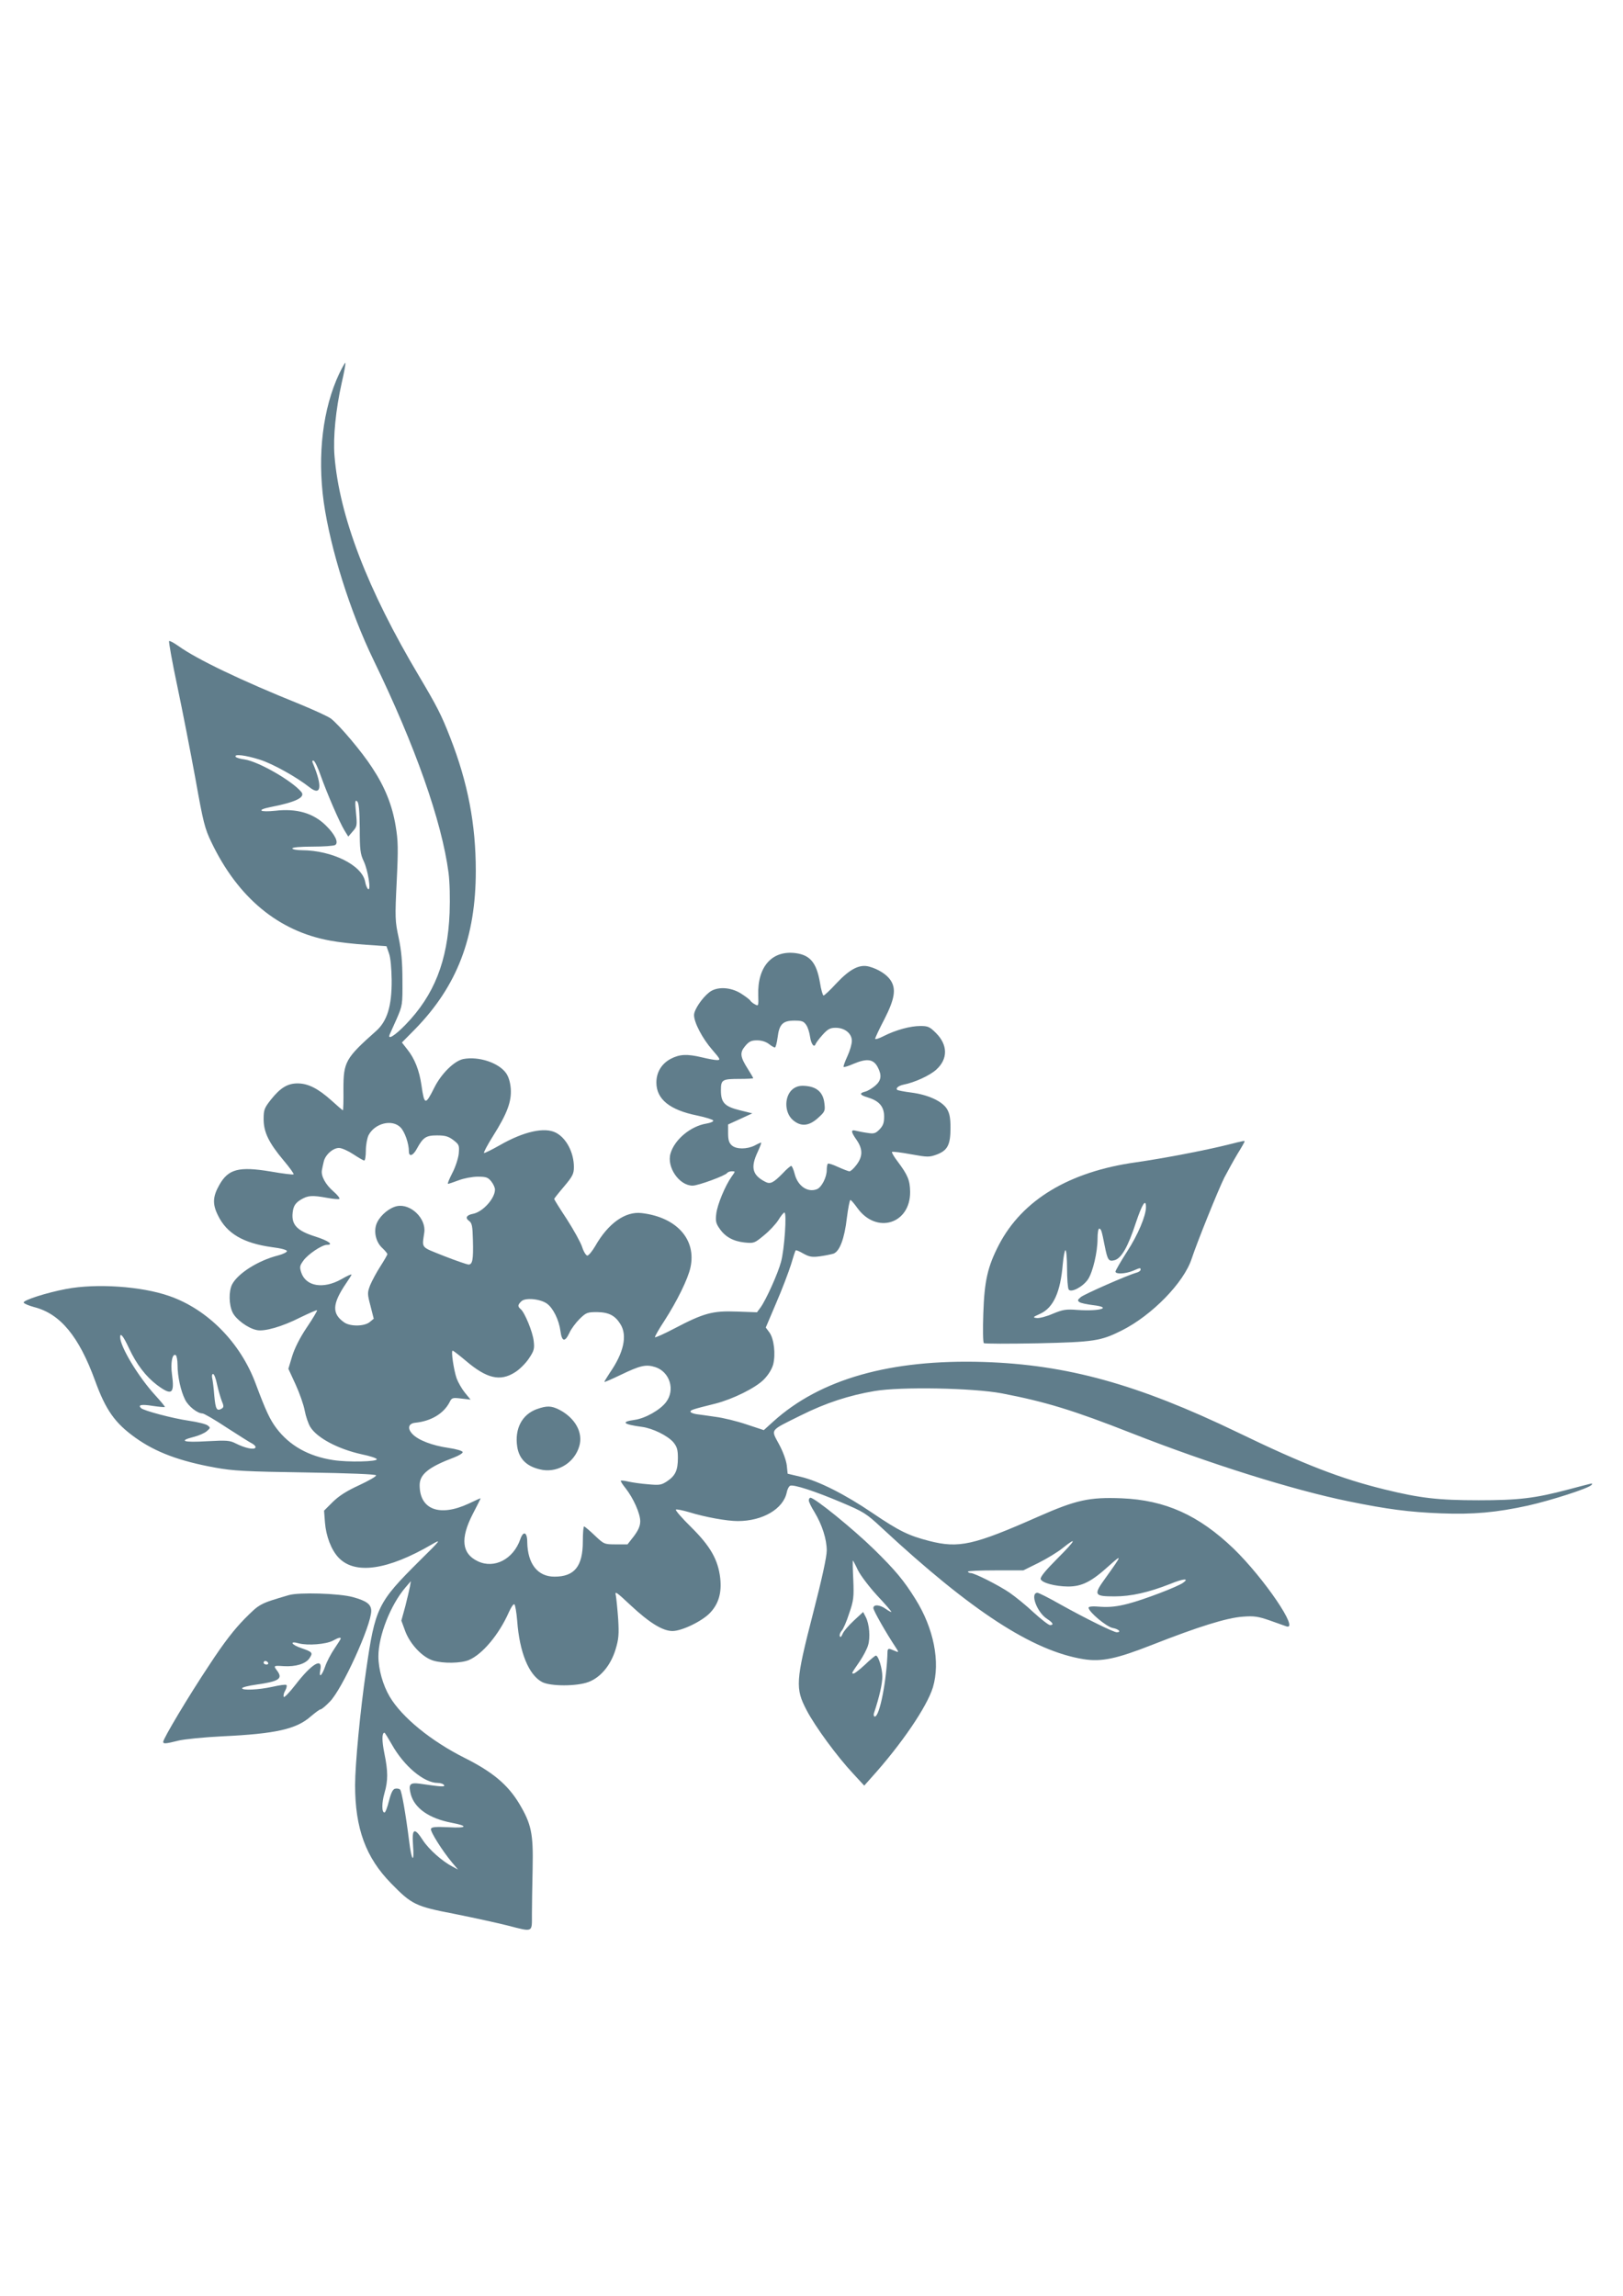 <?xml version="1.0" standalone="no"?>
<!DOCTYPE svg PUBLIC "-//W3C//DTD SVG 20010904//EN"
 "http://www.w3.org/TR/2001/REC-SVG-20010904/DTD/svg10.dtd">
<svg version="1.0" xmlns="http://www.w3.org/2000/svg"
 width="905pt" height="1280pt" viewBox="0 0 905 1280"
 preserveAspectRatio="xMidYMid meet">
<g transform="translate(0,1280) scale(0.1,-0.1)"
fill="#607d8b" stroke="none">
<path d="M1892 10718 c-92 -195 -123 -453 -87 -716 37 -261 147 -612 278 -882
233 -480 380 -898 418 -1185 7 -54 9 -144 6 -225 -11 -268 -86 -458 -245 -622
-59 -61 -103 -89 -89 -55 3 6 21 46 39 87 32 74 33 78 32 215 0 102 -6 166
-21 237 -20 92 -21 110 -11 313 9 185 8 228 -6 311 -19 115 -60 217 -130 323
-57 89 -185 240 -231 275 -16 12 -95 48 -175 81 -323 130 -571 249 -673 322
-27 19 -51 32 -54 29 -3 -3 17 -117 46 -253 29 -137 74 -369 101 -516 43 -241
52 -277 89 -353 148 -309 374 -496 662 -548 46 -9 136 -19 199 -23 l115 -8 14
-40 c9 -24 14 -84 15 -150 1 -143 -25 -228 -87 -283 -171 -152 -182 -172 -182
-324 1 -65 -1 -118 -3 -118 -2 0 -31 25 -64 55 -75 67 -130 95 -189 95 -56 0
-96 -25 -148 -90 -37 -47 -41 -57 -41 -109 0 -73 29 -132 111 -230 34 -40 59
-75 56 -78 -3 -3 -61 4 -129 16 -176 29 -235 14 -285 -75 -37 -65 -39 -107 -8
-169 49 -102 142 -156 302 -178 49 -6 83 -15 83 -22 0 -6 -22 -17 -49 -24
-111 -28 -225 -100 -257 -162 -19 -38 -18 -113 3 -156 18 -38 85 -88 134 -98
42 -10 143 19 243 70 50 24 92 43 94 40 2 -2 -23 -45 -57 -95 -39 -58 -68
-116 -82 -161 l-21 -70 40 -87 c22 -48 45 -113 51 -146 6 -32 20 -73 31 -91
38 -62 156 -124 288 -153 44 -9 81 -21 83 -27 6 -14 -161 -18 -243 -5 -138 21
-244 81 -317 178 -36 48 -59 97 -115 247 -85 230 -269 416 -483 490 -155 54
-405 71 -574 39 -111 -21 -241 -63 -237 -76 2 -6 29 -17 58 -25 146 -37 250
-163 340 -410 60 -165 111 -237 226 -319 112 -80 245 -130 444 -166 99 -18
168 -22 504 -27 250 -4 391 -10 393 -16 2 -6 -41 -30 -94 -55 -70 -32 -112
-59 -147 -93 l-49 -49 5 -66 c6 -76 35 -153 76 -196 91 -96 274 -70 522 75 52
30 49 25 -70 -92 -234 -233 -248 -259 -299 -615 -32 -216 -61 -523 -61 -636 0
-242 60 -404 200 -547 116 -119 136 -129 354 -171 105 -21 237 -50 293 -64
148 -38 139 -42 139 61 0 49 2 165 4 258 4 193 -7 246 -75 360 -64 106 -149
177 -305 255 -187 94 -349 226 -417 341 -38 64 -63 153 -63 225 0 115 68 287
151 384 l30 35 -5 -30 c-3 -16 -15 -66 -26 -110 l-22 -80 22 -60 c28 -73 96
-145 156 -163 57 -17 154 -15 198 3 76 32 169 143 224 268 12 27 25 46 30 43
5 -3 12 -45 16 -93 13 -175 64 -300 138 -340 46 -25 195 -25 260 0 68 26 123
93 150 180 18 59 20 85 15 171 -4 55 -10 114 -13 131 -7 27 2 21 83 -55 104
-97 178 -143 233 -143 52 0 166 55 210 102 47 50 65 111 56 193 -12 103 -55
178 -162 284 -52 51 -90 95 -85 98 4 3 37 -4 72 -14 90 -28 212 -50 273 -50
139 0 254 68 273 160 3 17 12 34 19 37 20 8 137 -30 286 -93 125 -53 138 -61
226 -143 500 -464 840 -685 1124 -731 101 -16 184 2 385 81 257 101 415 150
503 156 64 5 86 1 150 -21 41 -15 83 -29 93 -33 75 -25 -124 268 -294 433
-195 187 -381 271 -625 281 -180 7 -253 -9 -464 -102 -362 -160 -443 -178
-608 -136 -117 30 -169 56 -317 156 -153 104 -302 179 -401 202 l-72 17 -5 48
c-4 29 -22 78 -44 118 -45 84 -53 72 122 159 140 70 270 112 412 136 148 25
550 17 709 -13 245 -47 401 -95 724 -222 433 -170 900 -317 1210 -380 215 -44
336 -60 515 -67 181 -7 310 5 484 43 129 29 338 96 355 115 8 9 5 10 -14 5
-14 -3 -65 -17 -115 -30 -185 -49 -277 -60 -500 -60 -226 0 -327 12 -523 60
-245 60 -450 139 -822 319 -556 268 -950 377 -1415 392 -519 16 -911 -95
-1173 -332 l-53 -48 -97 32 c-53 18 -131 37 -172 42 -41 6 -90 13 -107 15 -18
3 -33 9 -33 14 0 9 11 13 140 45 97 25 222 87 268 133 26 26 45 57 53 84 15
57 5 145 -21 180 l-20 27 59 139 c33 76 69 172 82 213 12 41 23 76 26 78 2 3
21 -5 43 -18 33 -18 48 -21 92 -15 29 4 63 11 76 15 34 13 61 84 74 198 7 56
16 101 20 101 4 0 21 -20 39 -45 106 -147 295 -89 294 90 -1 65 -13 94 -70
170 -20 26 -34 50 -31 53 3 3 51 -3 105 -13 95 -17 102 -17 146 -1 59 23 75
54 75 148 0 56 -5 81 -20 106 -27 43 -105 79 -199 91 -40 5 -75 12 -78 15 -10
9 7 23 35 29 62 12 147 51 183 84 65 59 65 137 -2 204 -35 35 -45 39 -87 39
-56 0 -137 -22 -204 -56 -27 -14 -48 -20 -48 -15 0 5 23 55 52 110 57 112 66
168 34 216 -21 32 -68 62 -119 76 -54 15 -108 -13 -184 -94 -34 -37 -66 -67
-71 -67 -4 0 -14 33 -20 73 -19 109 -54 152 -134 163 -132 18 -215 -74 -210
-234 2 -60 1 -62 -17 -52 -11 5 -23 15 -27 21 -3 6 -27 24 -52 40 -59 37 -135
40 -177 7 -41 -32 -85 -98 -85 -127 0 -42 47 -131 101 -193 46 -53 48 -58 27
-58 -13 0 -50 7 -83 15 -84 20 -125 18 -175 -8 -51 -27 -80 -75 -80 -132 0
-93 74 -153 227 -184 48 -10 89 -23 90 -28 2 -6 -15 -13 -38 -17 -87 -14 -177
-88 -200 -166 -23 -76 48 -180 123 -180 31 0 184 56 193 71 4 5 15 9 26 9 20
0 20 0 -1 -29 -37 -52 -80 -157 -86 -207 -5 -41 -2 -55 18 -83 31 -46 76 -71
140 -78 52 -5 55 -4 108 40 30 24 66 63 80 85 14 23 29 42 34 42 14 0 0 -207
-19 -275 -17 -64 -82 -209 -114 -254 l-20 -27 -113 4 c-134 5 -183 -8 -347
-94 -57 -30 -106 -52 -109 -49 -2 2 21 44 53 92 70 109 131 232 145 297 34
156 -77 280 -272 303 -91 11 -187 -57 -259 -184 -17 -29 -37 -53 -44 -53 -7 0
-21 22 -29 48 -9 27 -48 97 -86 156 -39 59 -70 109 -70 112 0 2 25 34 55 69
48 57 55 71 55 109 0 80 -42 161 -100 191 -63 33 -180 7 -314 -70 -44 -25 -83
-44 -87 -43 -4 2 19 45 51 96 78 124 103 191 98 263 -3 36 -12 66 -26 86 -41
58 -152 95 -238 79 -51 -10 -124 -82 -163 -161 -49 -98 -55 -97 -71 15 -12 83
-38 149 -80 201 l-29 37 74 75 c234 240 338 511 338 882 0 260 -44 491 -143
744 -49 126 -74 174 -173 341 -289 485 -445 893 -472 1230 -8 103 7 256 40
404 14 60 23 111 21 113 -2 3 -17 -24 -34 -59z m-444 -2153 c71 -22 206 -97
279 -155 64 -50 72 5 18 134 -6 13 -4 17 4 15 7 -3 25 -41 40 -85 35 -98 103
-256 132 -304 l21 -34 25 29 c24 27 25 33 18 104 -6 63 -5 74 7 63 9 -10 13
-49 14 -150 0 -119 3 -143 22 -183 24 -50 42 -166 25 -156 -6 4 -14 23 -17 42
-18 92 -184 174 -353 175 -29 0 -53 5 -53 10 0 6 44 10 113 10 61 0 118 4 126
9 21 13 -1 59 -52 109 -70 69 -163 96 -282 82 -87 -9 -107 4 -29 20 144 28
199 55 174 85 -53 63 -238 169 -316 181 -25 3 -47 10 -50 15 -10 17 55 9 134
-16z m3048 -1480 c9 -13 18 -43 21 -65 6 -41 23 -64 31 -40 3 7 20 30 39 51
29 32 42 39 73 39 51 0 90 -32 90 -73 0 -18 -11 -56 -25 -86 -14 -30 -23 -56
-21 -59 3 -3 28 5 55 17 76 32 112 27 136 -20 23 -44 19 -74 -16 -103 -17 -14
-41 -29 -55 -32 -35 -9 -30 -19 17 -33 62 -19 89 -51 89 -106 0 -36 -6 -51
-26 -72 -22 -22 -31 -25 -67 -19 -23 3 -52 9 -64 12 -30 8 -29 -5 4 -52 35
-51 34 -92 -1 -138 -15 -20 -32 -36 -39 -36 -7 0 -35 11 -64 24 -28 13 -54 22
-57 18 -3 -3 -6 -19 -6 -35 0 -41 -29 -97 -55 -107 -52 -20 -107 18 -124 86
-6 24 -15 44 -19 44 -4 0 -26 -18 -47 -41 -53 -54 -70 -62 -97 -48 -73 37 -84
80 -43 167 13 28 22 52 19 52 -3 0 -19 -7 -35 -16 -44 -22 -103 -22 -128 0
-16 14 -21 31 -21 68 l0 49 68 31 67 31 -69 17 c-86 21 -106 43 -106 111 0 60
6 64 107 64 40 0 73 2 73 4 0 2 -13 25 -29 50 -44 69 -47 92 -16 129 22 26 34
32 67 32 25 0 49 -8 65 -20 14 -11 29 -20 34 -20 4 0 11 25 15 56 9 74 29 94
94 94 42 0 52 -4 66 -25z m-2263 -570 c24 -24 47 -90 47 -134 0 -32 23 -25 44
14 35 64 51 75 113 75 45 0 63 -5 91 -26 32 -25 34 -29 30 -76 -3 -27 -19 -76
-36 -108 -17 -33 -28 -60 -24 -60 4 0 31 9 60 20 29 11 76 20 106 20 47 0 57
-4 75 -26 12 -15 21 -35 21 -46 0 -49 -67 -124 -122 -135 -37 -7 -46 -23 -22
-40 16 -12 19 -29 21 -106 3 -110 -2 -137 -25 -137 -9 1 -71 22 -137 48 -132
53 -122 40 -109 132 10 77 -75 160 -151 146 -41 -8 -90 -47 -111 -89 -23 -44
-11 -109 27 -144 16 -15 29 -31 29 -35 0 -4 -18 -35 -39 -68 -22 -34 -47 -81
-57 -105 -16 -42 -16 -48 2 -116 l18 -71 -23 -19 c-30 -24 -107 -25 -141 -2
-71 49 -68 104 11 220 16 23 29 44 29 47 0 4 -26 -8 -57 -26 -100 -56 -197
-40 -223 37 -10 31 -9 38 11 66 25 36 104 89 132 89 40 0 8 23 -64 46 -109 34
-139 70 -125 148 5 25 16 41 42 57 41 25 64 26 148 11 32 -6 63 -9 68 -6 5 3
-10 22 -33 42 -44 38 -70 86 -64 118 2 10 6 32 10 47 8 38 51 77 85 77 16 0
51 -16 80 -35 29 -19 56 -35 61 -35 5 0 9 25 9 55 0 31 7 69 15 86 35 67 131
91 178 44z m817 -983 c34 -24 67 -91 75 -152 8 -61 25 -64 50 -11 9 21 35 56
57 78 36 35 43 38 97 38 66 -1 101 -19 131 -68 39 -63 18 -159 -60 -271 -16
-25 -30 -47 -30 -50 0 -3 41 15 91 39 110 53 141 60 194 43 80 -27 111 -127
59 -195 -33 -44 -117 -91 -176 -99 -79 -11 -63 -25 42 -39 60 -8 143 -49 175
-86 20 -25 25 -41 25 -87 0 -69 -14 -99 -60 -130 -32 -21 -42 -23 -106 -17
-39 3 -88 10 -110 15 -21 5 -40 7 -42 5 -3 -2 10 -22 27 -43 43 -55 81 -140
81 -183 0 -26 -10 -49 -35 -83 l-36 -46 -65 0 c-65 0 -66 1 -118 50 -29 28
-56 50 -59 50 -4 0 -7 -37 -7 -82 0 -140 -46 -198 -158 -198 -94 0 -150 71
-152 193 0 56 -22 65 -39 15 -39 -111 -145 -166 -237 -122 -89 42 -98 126 -29
261 25 48 45 88 45 90 0 1 -30 -12 -67 -30 -162 -75 -273 -33 -273 103 0 61
50 101 193 155 26 10 47 23 47 29 0 7 -33 17 -80 24 -90 13 -168 43 -200 77
-30 31 -23 59 15 63 89 9 158 51 191 113 13 27 17 28 66 22 l52 -6 -32 39
c-17 21 -38 58 -46 80 -16 47 -32 154 -22 154 4 0 36 -25 73 -56 117 -100 192
-117 274 -65 25 15 60 50 78 77 29 43 32 55 27 97 -5 51 -50 159 -72 178 -18
15 -18 24 3 44 21 22 106 14 143 -13z m-2331 -248 c42 -90 94 -158 156 -205
83 -62 99 -51 84 59 -9 63 2 119 21 107 5 -3 10 -28 10 -55 0 -64 18 -145 42
-193 18 -37 69 -77 97 -77 8 0 69 -35 135 -79 67 -43 131 -84 144 -90 12 -7
20 -17 16 -22 -8 -13 -58 -2 -108 23 -35 18 -51 19 -162 13 -132 -8 -161 2
-74 24 28 7 60 21 73 32 21 18 21 20 5 32 -10 8 -56 19 -103 26 -90 13 -254
56 -269 71 -18 18 3 22 66 12 34 -5 65 -8 67 -6 2 2 -22 31 -54 66 -94 103
-195 270 -195 324 0 27 18 5 49 -62z m491 -201 c7 -32 19 -73 26 -92 12 -28
12 -36 2 -43 -29 -18 -36 -6 -43 70 -3 42 -9 87 -12 100 -3 12 0 22 5 22 6 0
16 -26 22 -57z m4686 -972 c-67 -67 -97 -104 -93 -115 8 -21 80 -40 152 -41
77 0 130 26 227 114 78 70 76 64 -18 -67 -68 -94 -64 -102 51 -102 92 0 189
22 309 69 75 31 110 33 73 7 -30 -22 -218 -94 -307 -117 -62 -16 -102 -20
-152 -17 -44 4 -68 2 -68 -5 0 -23 99 -106 134 -113 34 -6 51 -24 23 -24 -18
0 -176 78 -314 155 -63 36 -121 65 -128 65 -43 0 -3 -109 53 -145 34 -22 40
-35 17 -35 -8 0 -49 32 -91 70 -41 39 -102 88 -135 111 -62 42 -195 109 -216
109 -6 0 -14 3 -16 8 -3 4 66 7 152 7 l157 0 85 42 c46 23 107 60 134 82 85
68 74 45 -29 -58z m-3712 -1035 c68 -122 180 -216 257 -216 15 0 31 -5 35 -12
7 -11 -13 -10 -137 8 -54 7 -63 -4 -48 -61 22 -77 102 -133 227 -157 95 -18
87 -31 -16 -25 -72 3 -95 2 -99 -9 -5 -14 63 -122 118 -188 l33 -39 -30 16
c-58 30 -132 96 -165 146 -48 75 -63 69 -56 -24 8 -109 -8 -92 -22 23 -18 144
-41 276 -50 285 -5 5 -17 7 -27 5 -13 -2 -23 -21 -35 -68 -9 -36 -20 -65 -25
-65 -16 0 -16 54 0 109 20 69 20 121 -1 222 -14 70 -14 114 1 114 2 0 20 -29
40 -64z"/>
<path d="M4427 6733 c-54 -35 -57 -134 -5 -178 44 -37 88 -34 139 12 39 35 41
40 36 81 -6 58 -38 90 -97 97 -33 4 -52 1 -73 -12z"/>
<path d="M2993 4944 c-82 -30 -124 -109 -109 -209 11 -73 58 -115 142 -130 89
-14 178 43 204 132 23 76 -23 158 -112 204 -44 22 -68 23 -125 3z"/>
<path d="M6850 6419 c-132 -33 -363 -77 -516 -99 -372 -52 -633 -209 -764
-460 -63 -122 -81 -201 -87 -383 -3 -87 -2 -161 3 -165 5 -4 140 -4 299 -1
316 7 353 13 469 71 170 85 348 268 391 401 30 91 146 379 182 452 20 38 53
98 74 133 22 35 39 66 39 68 0 5 -3 5 -90 -17z m-460 -349 c0 -48 -45 -155
-105 -247 -36 -56 -65 -107 -65 -112 0 -16 55 -13 97 4 42 18 43 18 43 6 0 -5
-10 -13 -22 -16 -54 -15 -291 -120 -311 -136 -19 -16 -20 -20 -7 -29 8 -5 41
-12 73 -16 114 -13 40 -36 -85 -27 -64 5 -81 2 -137 -21 -34 -15 -75 -26 -90
-24 -24 3 -22 5 20 24 73 34 112 120 125 275 4 44 11 79 15 79 5 0 9 -46 9
-102 0 -57 4 -109 9 -117 13 -20 80 15 108 57 27 41 53 152 53 226 0 31 4 56
9 56 11 0 14 -10 31 -96 16 -80 22 -88 54 -80 39 10 76 75 120 210 35 104 56
137 56 86z"/>
<path d="M4510 4435 c0 -8 14 -37 31 -64 43 -71 69 -152 69 -215 0 -36 -27
-159 -77 -353 -97 -377 -99 -416 -35 -538 47 -90 169 -257 261 -355 l60 -65
40 45 c168 186 310 395 343 503 42 141 5 329 -98 493 -65 104 -110 158 -230
276 -119 116 -331 288 -355 288 -5 0 -9 -7 -9 -15z m274 -389 c15 -30 63 -93
106 -140 44 -47 80 -88 80 -92 0 -3 -13 4 -29 15 -34 25 -71 28 -71 6 0 -14
70 -137 125 -220 15 -22 16 -28 5 -23 -8 3 -23 9 -32 13 -13 5 -18 2 -19 -11
-4 -160 -44 -364 -71 -364 -5 0 -8 8 -5 18 31 93 47 165 47 205 0 46 -22 117
-36 117 -4 0 -31 -22 -60 -50 -29 -27 -58 -50 -64 -50 -13 0 -14 -2 34 68 19
28 40 68 46 88 14 42 8 121 -13 160 l-14 27 -53 -49 c-29 -27 -57 -60 -62 -74
-7 -16 -12 -20 -15 -12 -3 7 2 21 10 30 9 9 28 53 42 97 25 72 27 91 23 188
-3 59 -4 107 -2 107 1 0 14 -24 28 -54z"/>
<path d="M1610 3907 c-163 -48 -161 -47 -246 -132 -57 -58 -115 -132 -196
-256 -116 -174 -258 -412 -258 -430 0 -12 14 -11 85 7 33 8 143 19 245 24 298
14 413 40 493 111 25 21 49 39 54 39 6 0 29 19 52 43 69 69 231 425 231 506 0
37 -26 56 -102 77 -76 21 -301 28 -358 11z m290 -242 c0 -3 -16 -28 -35 -56
-19 -28 -43 -73 -52 -100 -19 -54 -36 -66 -27 -20 15 73 -47 37 -138 -81 -34
-44 -64 -75 -66 -68 -3 7 1 23 9 36 7 13 10 27 6 30 -3 4 -38 -1 -78 -10 -77
-17 -169 -21 -169 -8 0 5 35 14 78 20 128 18 151 33 117 78 -21 28 -20 29 37
25 66 -4 124 13 144 45 20 30 16 34 -44 55 -58 19 -71 43 -15 27 49 -13 151
-5 189 15 30 17 44 20 44 12z m-405 -135 c3 -5 -1 -10 -9 -10 -9 0 -16 5 -16
10 0 6 4 10 9 10 6 0 13 -4 16 -10z"/>
</g>
</svg>

